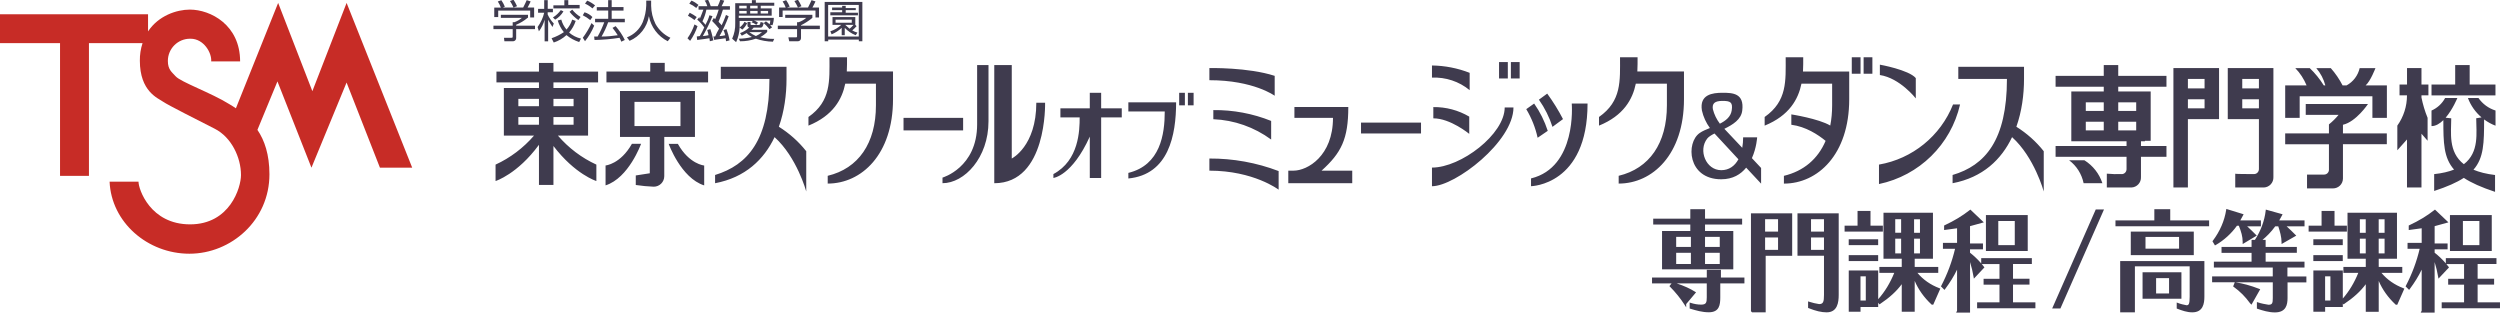 <svg xmlns="http://www.w3.org/2000/svg" version="1.1" viewBox="0 0 849.09 106.18"><path fill="#3f3b4e" d="M179.17,6.07c-1.16.98-2.46,1.76-3.86,2.34v.3h6.4v1.18h-6.4v2.94c.06.58-.36,1.12-.94,1.18h-3.06l-.14-1.18h2.52c.44,0,.44-.14.44-.44v-2.5h-6.54v-1.18h6.54v-1.18h.6c.92-.34,1.78-.82,2.52-1.46h-7.14v-1.04h9.22v1.02h-.16v.02ZM177.69,2.55c.44-.74,1.04-2.2,1.2-2.5l1.34.44c-.3.74-.74,1.46-1.04,2.06h2.22v3.38h-1.34v-2.34h-10.86v2.2h-1.34v-3.22h2.24c-.26-.72-.6-1.42-1.04-2.06l1.2-.44c.48.68.88,1.42,1.2,2.2l-.74.3h6.98l-.02-.02ZM174.41,2.55c-.34-.76-.74-1.5-1.2-2.2l1.2-.44c.46.7.86,1.44,1.2,2.2l-1.2.44ZM187.65,9.18c-.54-.8-1.04-1.64-1.48-2.5v7.36h-1.2v-7.36c-.4,1.44-1.04,2.78-1.94,3.96l-.44-1.46c1.06-1.46,1.82-3.1,2.24-4.86h-2.08v-1.32h2.08V.05h1.2v2.94h1.76v1.18h-1.78v.74c.5,1.14,1.22,2.18,2.08,3.08l-.44,1.16v.02ZM187.35,12.98c1.48-.5,2.88-1.2,4.16-2.06-.96-1.18-1.66-2.52-2.08-3.96l1.2-.3c.34,1.24.94,2.4,1.78,3.38.88-.98,1.54-2.14,1.92-3.38l1.2.44c-.48,1.46-1.24,2.8-2.24,3.96,1.14,1,2.52,1.7,4.02,2.04l-.6,1.18c-1.58-.52-3.04-1.3-4.32-2.36-1.24,1.14-2.72,2-4.32,2.52l-.74-1.46h.02ZM187.79,5.93c1.04-.64,1.96-1.5,2.68-2.5l.9.44c-.7,1.16-1.66,2.12-2.82,2.8l-.74-.74h-.02ZM193.01.05v1.62h3.86v1.18h-8.92v-1.04h3.72V.05h1.34ZM196.43,6.81c-1.12-.78-2.14-1.72-2.98-2.8l.9-.74c.8,1,1.74,1.84,2.84,2.5,0,0-.76,1.04-.76,1.04ZM197.93,12.84c1.16-1.56,2.16-3.24,2.98-5l.9.88c-.78,1.9-1.84,3.68-3.12,5.28l-.74-1.18-.02.02ZM200.45,6.81c-.78-.64-1.62-1.18-2.52-1.62l.6-1.02c1.02.3,1.94.86,2.68,1.62l-.74,1.02h-.02ZM201.21,2.85c-.76-.66-1.62-1.22-2.52-1.62l.74-1.02c.96.4,1.86.96,2.68,1.62l-.9,1.04v-.02ZM209.09,8.88c1.24,1.42,2.3,3,3.12,4.7l-1.2.58c-.16-.46-.36-.9-.6-1.32-2.8.44-5.64.68-8.48.74l-.14-1.18h1.2c.88-1.56,1.62-3.18,2.24-4.84h-3.12v-1.18h4.46v-2.8h-3.88v-1.16h3.86V.05h1.2v2.36h4.02v1.18h-4.02v2.8h4.46v1.18h-5.66c-.6,1.68-1.34,3.3-2.24,4.84,1.84,0,3.68-.16,5.5-.44-.54-.88-1.14-1.7-1.78-2.5l1.04-.58.02-.02ZM221.15.21v1.76c.04,2.14.54,4.24,1.48,6.16,1.16,2.06,2.92,3.7,5.06,4.7l-.9,1.18c-3.34-1.7-5.7-4.84-6.4-8.52-.62,3.72-3.08,6.88-6.56,8.38l-.9-1.18c2.4-.92,4.34-2.78,5.36-5.14.72-1.82,1.14-3.76,1.2-5.72V.21h1.66ZM233.49,13c1.02-1.44,1.82-3.02,2.38-4.7l1.04.58c-.6,1.78-1.44,3.46-2.52,5l-.9-.88ZM235.89,6.81c-.7-.54-1.46-1.02-2.24-1.46l.6-1.02c.84.42,1.64.9,2.38,1.46l-.76,1.02h.02ZM236.49,2.71c-.72-.6-1.52-1.1-2.38-1.48l.74-1.02c.86.36,1.66.86,2.38,1.46l-.74,1.02v.02ZM247.49,5.51c-.86,2.34-1.9,4.6-3.12,6.76.66-.04,1.3-.14,1.94-.3-.14-.6-.34-1.2-.6-1.76l1.04-.3c.46,1.24.82,2.5,1.04,3.8l-1.2.3c0-.44-.14-.74-.14-1.02-.74.14-3.42.44-3.86.58l-.3-1.18h.6c.38-.92.84-1.8,1.34-2.64-.74-.92-1.54-1.8-2.38-2.64l.6-1.02.44.44c.48-1.04.88-2.12,1.2-3.24h-4.18c-.26,1.38-.72,2.72-1.34,3.96.38.36.72.76,1.04,1.18.56-1.02,1.02-2.1,1.34-3.24l1.04.3c-.94,2.32-2.04,4.58-3.28,6.76.66-.04,1.3-.14,1.94-.3-.14-.74-.3-1.18-.44-1.76l1.04-.3c.6,1.62.9,3.38,1.04,3.82l-1.2.3c-.02-.34-.08-.68-.14-1.02-.74.14-2.98.44-4.16.58l-.14-1.18c.14,0,.9-.14,1.04-.14.56-.94,1.06-1.94,1.5-2.94-.68-.98-1.48-1.86-2.38-2.64l.74-.88c0,.29.05.49.14.58.44-1.02.9-2.34,1.2-3.08h-1.64v-1.18h2.98c-.18-.68-.48-1.34-.9-1.9l1.16-.3c.36.7.66,1.44.9,2.2h2.38c.34-.72.64-1.44.88-2.2l1.34.3c-.26.66-.56,1.28-.9,1.9h2.82v1.18h-2.38c-.42,1.4-.92,2.78-1.48,4.12.6.58.9,1.02,1.04,1.18.9-1.76,1.2-2.94,1.48-3.52l.9.46.02-.02ZM256.87,8.44c-.48-.4-1.04-.7-1.64-.88l.46-.44h-4.48v2.2c.7-.5,1.26-1.16,1.64-1.9l.9.44c-.38.84-.94,1.6-1.64,2.2l-.9-.74c-.08,1.72-.48,3.42-1.2,5l-1.34-1.18c.74-1.66,1.1-3.46,1.04-5.28V1.09h5.66V.05h1.34v.88h6.26v1.02h-4.6v.9h3.72v2.48h-11.18v.74h11.9c0,.86-.16,1.7-.44,2.5l-1.04-.14c.16-.48.28-.96.3-1.46h-5.66c.54.12,1.06.38,1.48.74l-.6.74.02-.02ZM262.51,14.16c-1.98-.04-3.94-.38-5.8-1.02-1.72.6-3.54.9-5.36.88l-.44-.88c1.5,0,3-.2,4.46-.58-.66-.34-1.28-.78-1.78-1.32-1.04.58-1.34.74-1.64.88l-.6-.88c1.16-.4,2.24-1.06,3.12-1.9-.36-.04-.64-.36-.6-.72h0v-1.18h1.04v.74c0,.14,0,.3.3.3h2.52c.3,0,.44-.14.6-1.02l1.04.3c-.14,1.02-.44,1.62-1.04,1.62h-2.38c-.14.3-.44.44-.74.74h5.36v.74c-.7.7-1.5,1.3-2.38,1.76,1.54.42,3.16.62,4.76.58l-.46,1.02.02-.06ZM253.59,1.95h-2.52v.9h2.52v-.9ZM253.59,3.71h-2.52v.88h2.52s0-.88,0-.88ZM254.49,10.92c.7.52,1.44.96,2.24,1.32.76-.34,1.46-.78,2.08-1.32h-4.32ZM257.31,1.95h-2.52v.9h2.52v-.9ZM257.31,3.71h-2.52v.88h2.52s0-.88,0-.88ZM261.03,3.71h-2.68v.88h2.52v-.88s.16,0,.16,0ZM261.33,9.9c-.58-.74-1.22-1.44-1.94-2.06l.74-.58c.84.52,1.54,1.22,2.08,2.06l-.9.58h.02ZM275.91,6.07c-1.18.98-2.48,1.82-3.86,2.5v.14h6.4v1.18h-6.4v2.94c.06.58-.36,1.12-.94,1.18h-3.06l-.3-1.32h2.52c.44,0,.44-.14.44-.44v-2.36h-6.54v-1.18h6.54v-1.18h.6c.92-.34,1.78-.82,2.52-1.46h-7.14v-1.04h9.22v1.04ZM274.43,2.55c.44-.74,1.04-2.2,1.2-2.5l1.34.44c-.3.74-.74,1.46-1.04,2.06h2.24v3.38h-1.2v-2.36h-11.16v2.2h-1.2v-3.22h2.24c-.26-.72-.6-1.42-1.04-2.06l1.2-.44c.48.68.88,1.42,1.2,2.2l-.9.3h7.12ZM271.01,2.55c-.34-.76-.74-1.5-1.2-2.2l1.2-.44c.46.7.86,1.44,1.2,2.2l-1.2.44ZM292.89,14.02h-1.2v-.58h-10.4v.58h-1.2V.65h12.8v13.37h0ZM291.67,1.67h-10.4v10.73h10.4V1.67ZM290.93,8.88c-.46.52-.96,1.02-1.48,1.46.56.32,1.16.56,1.78.74l-.6.88c-1.42-.54-2.68-1.4-3.72-2.5v2.5h-1.04v-2.5c-1,.94-2.16,1.68-3.42,2.2l-.44-1.02c1.38-.46,2.66-1.2,3.72-2.2h-2.98v-2.64h7.74v2.64l.44.44h0ZM290.65,3.45h-3.42v.88h4.16v.88h-9.38v-1.04h4.02v-.72h-3.42v-.88h3.42v-.58h1.2v.74h3.42v.74-.02ZM289.31,6.67h-5.52v1.04h5.5v-1.04h.02ZM287.07,8.44c.6.58,1.2,1.02,1.48,1.32.48-.4.94-.84,1.34-1.32h-2.82ZM638.47,21.96s9.82,1.76,12.2,4.56v6.9s-5.36-6.9-12.2-7.94c0,0,0-3.52,0-3.52ZM638.17,55.9c11.36-1.96,20.9-9.71,25.16-20.43h2.38c-3.12,13.63-13.86,24.17-27.54,27.04v-6.62.02ZM264.53,43.05c1.85-5.23,2.6-10.9,2.6-16.24v-4.12h-22.32s0,4.12,0,4.12h16.52c0,20.85-7.44,29.24-18.46,32.62v2.8c10.28-1.95,16.6-8.08,20.2-15.65,7.59,6.82,10.76,18.45,10.76,18.45v-13.67c-2.6-3.29-5.76-6.09-9.3-8.31ZM684.83,43.05c1.85-5.23,2.6-10.9,2.6-16.24v-4.12h-22.32v4.12h16.52c0,20.85-7.44,29.38-18.46,32.62v2.8c10.28-1.95,16.6-8.08,20.2-15.65,7.59,6.82,10.76,18.45,10.76,18.45v-13.67c-2.6-3.29-5.76-6.09-9.3-8.31ZM287.6,24.3c.1-1.78.08-3.44.08-4.84h-5.96c0,7.94.6,14.85-7.14,20.27v2.94c8.4-3.42,11.42-8.99,12.5-14.25h10.42v7.34c0,12.93-5.96,21.45-16.38,23.95v2.64c11.46,0,22.18-9.85,22.18-28.66v-9.41h-15.7ZM306.87,40.03h20.24v4.26h-20.24v-4.26ZM331.87,22.1h3.86v19.11c0,12.35-8.18,21.01-15.62,21.01v-1.9s11.76-3.38,11.76-18.07v-20.15ZM337.83,22.1h5.8v31.74s8.34-4.12,8.34-18.95h2.98s.74,27.34-17.26,27.34V22.1h.16-.02ZM380.99,36.79h-7v-5.28h-3.86v5.28h-9.98v3.08h6.54c0,4.48-.25,14.61-8.92,19.25v1.32s6.31-.69,12.36-14.04v14.06h3.86v-20.59h7v-3.08ZM383.23,34.75h16.22c0,11.17-2.52,24.53-16.22,25.87v-1.9c10.86-2.64,12.36-13.09,12.36-20.87h-12.36v-3.1ZM400.49,31.51h1.94v4.26h-1.94v-4.26ZM403.45,31.51h1.94v4.26h-1.94v-4.26ZM410.75,23.12s13.1-.3,22.18,2.64v6.76s-7.14-5.28-22.18-5.28c0,0,0-4.12,0-4.12ZM412.09,37.39c6.72-.08,13.4,1.18,19.64,3.68v6.32c-5.72-4.2-12.56-6.62-19.64-6.9v-3.1ZM410.75,53.84c8.04-.04,16,1.4,23.52,4.26v6.32s-8.48-6.46-23.52-6.46v-4.12ZM452.73,40.03h-13.1v-3.68h18.3c0,10.87-2.38,15.57-9.08,21.61h10.42v4.26h-21.72v-4.26h1.78c4.76,0,13.4-5,13.4-17.93M462.25,41.65h20.38v3.68h-20.38v-3.68ZM486.35,22.24c4.38.06,8.72.9,12.8,2.5v5.88c-3.6-2.96-8.16-4.46-12.8-4.26v-4.12ZM486.81,36.37c4.28-.06,8.5,1.06,12.2,3.24v5.86s-6.4-5.28-12.2-5.28v-3.82ZM486.35,56.92c9.82,0,24.7-11.33,24.7-20.43h2.98c0,11.61-19.8,26.76-27.68,26.76,0,0,0-6.32,0-6.32ZM509.13,21.08h2.98v5.58h-2.98v-5.58ZM513.15,21.08h2.98v5.58h-2.98v-5.58ZM628.93,19.46h2.98v5.58h-2.98v-5.58ZM632.95,19.46h2.98v5.58h-2.98v-5.58ZM522.23,46.78c-.74-3.42-2.06-6.7-3.86-9.71l2.68-1.9c2,2.84,3.54,5.96,4.62,9.27l-3.42,2.34h-.02ZM527.29,43.12c-1.06-3.3-2.62-6.42-4.62-9.27l2.82-2.06c2,2.74,3.8,5.64,5.36,8.66l-3.58,2.64.02.02ZM533.83,35.33s1.78,21.47-13.84,25.27v2.64s19.2-.3,19.2-28.08h-5.36s0,.16,0,.16ZM556.1,24.3c.1-1.78.08-3.44.08-4.84h-5.96c0,7.94.6,14.85-7.14,20.27v2.94c8.4-3.42,11.42-8.99,12.5-14.25h10.56v7.34c0,12.93-5.96,21.45-16.38,23.95v2.64c11.46,0,22.18-9.85,22.18-28.66v-9.41h-15.84ZM612.36,24.3c.1-1.78.08-3.44.08-4.84h-5.96c0,7.94.6,14.85-7.14,20.27v2.94c8.4-3.42,11.42-8.99,12.5-14.25h10.42v7.34c0,2.46-.22,4.75-.64,6.88-3.97-2.35-13.22-3.79-13.22-3.79v3.52c4.93.63,9.1,3.38,11.64,5.47-2.61,6.16-7.46,10.27-14.16,11.88v2.64c11.46,0,22.18-9.85,22.18-28.66v-9.41h-15.7ZM735.81,29.45v-3.68h-16.38v-3.66h-4.92v3.66h-16.36v3.68h16.36v1.62h-11.02v16.91h18.76v1.6h-24.1v3.68h24.1v4.16c.02.94-.72,1.72-1.64,1.72v-.02c-1.68.06-3.38.02-5.06-.14v4.7h8.36c1.88-.08,3.32-1.66,3.24-3.52v-6.9h8.66v-3.68h-8.66v-1.6h1.34v-.16h1.96v-16.75h-11.02v-1.62h16.38ZM708.41,34.75h6.1v2.92h-6.1v-2.92ZM708.41,41.35h6.1v2.94h-6.1v-2.94ZM719.43,41.35h6.1v2.94h-6.1v-2.94ZM725.53,34.75v2.92h-6.1v-2.92h6.1ZM707.95,54.44h-5.2c2.54,1.9,4.28,4.68,4.92,7.78h6.38c-1.06-3.22-3.22-5.98-6.1-7.78ZM748.75,23.12h-10.58v40.56h4.92v-23.21h10.58v-17.35h-4.92ZM748.75,26.81v3.22h-5.66v-3.22h5.66ZM743.09,36.79v-3.08h5.66v3.08h-5.66ZM769.89,23.12h-13.26v17.35h10.58v16.93c.02.94-.72,1.72-1.64,1.72-1.78,0-6.54,0-6.4-.14v4.7h9.72c1.88-.08,3.32-1.66,3.24-3.52V23.12h-2.24ZM767.21,26.81v3.22h-5.66v-3.22h5.66ZM761.55,36.79v-3.08h5.66v3.08h-5.66ZM784.45,23.1s.01.01.02.02h0l-.02-.02ZM810.65,29.01h-7.2c1.67-1.45,3.34-5.88,3.34-5.88h-5.36c-.58,2.52-2.2,4.66-4.46,5.88h-1.34c-1.1-2.12-2.44-4.1-4.02-5.88h-4.92c1.45,1.7,2.51,3.72,3.08,5.88h-.53c-1.34-2.15-2.94-4.12-4.77-5.88h-4.92c1.66,1.69,2.95,3.71,3.85,5.88h-7.27v11.03h4.92v-7.34h24.7v7.34h4.92v-11.03h-.02ZM795.75,42.39l.02-.02c4.46-1.02,8.48-7.04,8.48-7.04h-21.14v3.68h11.16c-.98,1.18-2.08,2.28-3.28,3.24v3.06h-14.86v3.68h14.86v8.68c0,.9-.74,1.62-1.64,1.62h-5.8v4.7h8.78c1.86.02,3.4-1.46,3.42-3.34v-11.67h14.9v-3.68h-14.9v-2.92ZM822.43,23.12h-4.92v5.58h-2.54v3.68h2.53v.03s0-.02,0-.03h0v.09-.06c0,3.68-1.15,7.26-3.28,10.25v8.38l3.28-3.68v16.31h4.92v-18.26l2.08,2.39v-7.78c-.92-2.22-1.6-4.53-2.08-6.88v-.76h2.36v-3.68h-2.36v-5.58ZM847.55,28.71h-8.76v-6.6h-4.92v6.6h-8.04v3.68h21.72v-3.68ZM847.57,42.68v-5.14c-2.36-.74-4.4-2.24-5.8-4.26h-3.58c.96,2.58,2.58,4.84,4.63,6.59l-1.81.3v.02c0,4.82,1.13,11.5-4.2,15.58-5.39-4.19-4.28-10.8-4.28-15.58l-1.91-.21c2.41-2.81,3.99-6.69,3.99-6.69h-4.16c-1.02,1.9-2.66,3.4-4.62,4.26v5.28c1.46,0,2.82-.85,4.02-2.03,0,7.7.09,12.77,3.64,16.8-1.8.71-4.02,1.25-6.76,1.54v5.72c4.4-1.44,7.66-2.87,10.07-4.45,2.52,1.67,5.94,3.2,10.61,4.75v-5.72c-3.01-.36-5.4-.99-7.33-1.8,3.54-4.02,3.61-9.17,3.61-17.08,1.18.87,2.48,1.61,3.88,2.13ZM203.13,27.99v-3.68h-15.16v-2.94h-4.92v2.94h-14.44v3.68h14.44v1.9h-11.92v16.17h10.24c-3.6,4.17-8.04,7.54-13.06,9.85v5.58s7.43-2.34,14.74-12.31v13.63h4.92v-13.22c7.35,9.64,14.58,11.9,14.58,11.9v-5.58c-5.02-2.3-9.46-5.67-13.06-9.85h10.24v-16.17h-11.76v-1.9h15.16ZM176.05,33.57h7v2.5h-7v-2.5ZM176.05,39.75h7v2.62h-7v-2.62ZM187.97,42.37v-2.62h6.84v2.62h-6.84ZM194.81,33.57v2.5h-6.84v-2.5h6.84ZM225.77,24.3v-2.94h-4.92v2.94h-14.88v3.68h34.52v-3.68h-14.72ZM236.03,46.5v-15.59h-25.46v15.59h10.12v12.35l-4.76.74v3.24c2.02.3,4.06.5,6.1.58,1.98,0,3.58-1.6,3.58-3.58v-13.33h10.42ZM215.49,34.59h15.62v8.22h-15.62v-8.22ZM214.61,48.86c-3.88,6.9-8.94,7.34-8.94,7.34v6.76c7.9-2.5,12.06-14.11,12.06-14.11h-3.12ZM230.23,48.86h-3.12s4.16,11.61,12.06,14.11v-6.76h-.02s-5.06-.44-8.92-7.34ZM595.01,53.71c1.59-3.54,1.78-7.07,1.78-7.07h-4.76c0,1.26-.1,2.45-.3,3.56-2.35-2.51-4.76-5.07-6.08-6.45,2.89-1.41,5.75-3.18,6.08-6.22.74-5.88-3.28-6.02-6.7-6.02s-7.9.58-7,6.02c.48,2.15,1.41,4.17,2.71,5.95-1.31.52-2.54,1.04-3.45,1.68-4.76,3.24-4.16,15.73,7.3,15.73,3.97,0,6.66-1.71,8.47-3.95,2.83,3.04,5.07,5.43,5.07,5.43v-5.32s-1.31-1.41-3.12-3.34ZM581.75,37.07c-.3-1.92.6-2.8,3.28-2.8s3.56.44,3.12,3.24c-.34,2.17-2.02,3.49-4.02,4.5-1.11-1.47-1.93-3.14-2.38-4.94ZM584.59,57.8c-5.2,0-7.88-6.76-4.76-10.73.49-.63,1.39-1.18,2.48-1.73,1.51,1.65,4.87,5.27,8.12,8.76-1.24,2.28-3.19,3.7-5.84,3.7ZM574.09,78.46h-9.6v13.01h24.2v-13.01h-9.6v-2.2h12.6v-2h-12.6v-3.2h-5v3.2h-12.6v2h12.6v2.2ZM569.29,83.86v-3.4h5v3.4h-5ZM569.29,89.66v-3.8h5v3.8h-5ZM579.09,83.86v-3.4h5v3.4h-5ZM579.09,89.66v-3.8h5v3.8h-5ZM584.49,94.26v-2.6h-4.8v2.6h-18.6v2h6.64l-.74.92.19.19c1.85,1.85,3.62,4.04,4.96,6.15l.55.87v-1.12l3.35-3.98-.29-.18c-1.68-1.07-3.7-1.99-6.27-2.85h10.2v4.7c0,1.78-.17,2.5-1.9,2.5-1.16,0-2.34-.2-3.51-.58l-.4-.13v2.04l.21.06c1.99.6,4.04,1.21,6.29,1.21,3.6,0,3.9-2.52,3.9-5.1v-4.7h8.2v-2h-8ZM610.49,72.45v14.41h9v13.31c0,2.33-.25,3.1-1.65,3.11-1.25-.21-2.2-.41-3.35-.79l-.4-.13v2.22l.19.08c2.46.98,4.34,1.42,6.11,1.42,3.67,0,4.1-3.37,4.1-5.9v-27.72h-14ZM619.49,80.66v4.2h-4.4v-4.2h4.4ZM619.49,74.45v4.2h-4.4v-4.2h4.4ZM594.69,105.7l.38.38h4.62v-19.21h9v-14.41h-14v33.24ZM603.89,80.66v4.2h-4.4v-4.2h4.4ZM603.89,74.45v4.2h-4.4v-4.2h4.4ZM639.49,76.65h-4.2v-5h-4.4v5h-4.4v2h13v-2ZM637.89,81.26h-10v2h10v-2ZM627.89,88.66h10v-2h-10v2ZM658.7,97.89c-2.99-1.12-5.57-2.92-7.48-5.22h7.08v-2h-8v-2.8h6.2v-15.61h-16.8v15.61h6.2v2.8h-7.6v2h5.06c-1.39,3.44-3.22,6.45-5.46,8.95v-9.75h-10v14.01h4v-1.6h6v-1.47l.43.57.24-.16c3.16-2.11,5.57-4.31,7.33-6.7v9.36h4.4v-10.47c1.24,2.92,3.19,5.66,5.7,7.99l.09.08h.51l2.41-5.47-.3-.11ZM652.09,81.06v5h-2v-5h2ZM650.09,79.06v-4.6h2v4.6h-2ZM645.69,81.06v5h-2v-5h2ZM645.69,74.45v4.6h-2v-4.6h2ZM633.69,93.86v8.2h-1.8v-8.2h1.8ZM688.69,73.05h-14.2v12.21h14.2v-12.21ZM678.69,83.26v-8.2h5.6v8.2h-5.6ZM683.69,102.67v-6h5.6v-2h-5.6v-5h6.4v-2h-17.2v1.78c-1.15-1.32-2.42-2.54-3.8-3.62v-1.15h4.4v-2h-4.4v-5.87c1.53-.39,2.88-.77,4.18-1.15l.5-.14-4.57-4.34-.2.16c-2.52,1.98-5.23,3.62-8.54,5.17l-.17.08v1.54l.34-.05c.71-.1,1.46-.2,2.22-.3.62-.08,1.25-.17,1.84-.25v4.96h-4.8v2h4.12c-1.02,4.34-2.6,8.57-4.69,12.57l-.1.2,1.2,1.2.21-.28c1.64-2.19,3.01-4.41,4.06-6.6v13.95l-.38.77h4.79v-17.29c.52,1.67.92,3.33,1.2,5.03l.1.6,3.59-3.83-.16-.2c-.24-.31-.49-.62-.74-.92h6.01v5h-5.4v2h5.4v6h-7.6v2s19.8,0,19.8,0v-2h-7.6ZM720.09,106.07h5v-15.61h18.6v10.31c0,2.5-.32,2.9-1.04,2.91-.97-.19-1.97-.4-2.95-.78l-.41-.16v2.05l.19.07c1.6.6,3.25,1.22,5.11,1.22,3.67,0,4.1-3.03,4.1-5.3v-12.11h-28.6v17.41ZM737.09,74.85v-3.8h-5.4v3.8h-13.2v2h31.8v-2h-13.2ZM740.89,92.46h-13.2v9.01h13.2v-9.01ZM732.29,99.67v-5.2h4.4v5.2h-4.4ZM723.69,78.66v8h21.4v-8h-21.4ZM728.69,84.46v-4h11.4v4h-11.4ZM752.54,83.22c2.76-1.58,5.38-3.96,7.21-6.56h.64c.81,2.04,1.3,3.69,1.3,5.5v.73l4.78-2.87-.27-.27c-.98-.98-1.99-2-3-2.89h4.69v-2h-7.01c.12-.22.24-.44.36-.65.2-.36.41-.71.61-1.12l.16-.32-5.87-1.81-.05.34c-.58,3.71-2.11,7.23-4.54,10.47l-.12.16.85,1.43.26-.15ZM776.89,93.86v-3h5.8v-2h-13.2v-3h10.6v-2h-10.6v-2.4h-1.05c1.28-1.07,2.9-2.62,4.31-4.6h1.03c.55,1.67,1.12,3.6,1.12,5.5v.52l4.99-2.85-.28-.28c-.98-.98-1.99-2-3-2.89h6.09v-2h-8.6c.12-.23.24-.44.37-.65.2-.35.4-.71.61-1.11l.16-.33-5.69-1.59-.04.35c-.38,3.39-1.68,6.91-3.66,9.94h-1.14v2.4h-10.2v2h10.2v3h-12.8v2h20v3h-20.6v2h7.7l-.56,1.41.19.14c2.19,1.59,3.94,3.35,5.53,5.54l.51.52,2.97-5.25-.32-.12c-3-1.16-5.57-1.86-8.07-2.22h-.02s12.68,0,12.68,0v5.3c0,1.81-.19,2.3-1.45,2.31-1.17-.19-2.38-.4-3.55-.79l-.4-.13v2.23l.21.07c1.76.59,3.82,1.22,5.9,1.22,3.81,0,4.3-2.62,4.3-4.9v-5.3h6.4v-2h-6.4ZM795.69,81.26h-10v2h10v-2ZM797.09,76.65h-4.2v-5h-4.4v5h-4.4v2h13v-2ZM785.69,88.66h10v-2h-10v2ZM816.3,97.89c-2.99-1.12-5.57-2.92-7.48-5.22h7.08v-2h-8v-2.8h6.2v-15.61h-16.8v15.61h6.2v2.8h-7.6v2h5.06c-1.35,3.34-3.11,6.27-5.26,8.72v-9.52h-10v14.01h4v-1.6h6v-1.2l.23.31.24-.16c3.16-2.11,5.57-4.31,7.33-6.7v9.36h4.4v-10.47c1.24,2.92,3.19,5.66,5.7,7.99l.09.08h.51l2.41-5.47-.3-.11ZM801.49,79.06v-4.6h2v4.6h-2ZM801.49,86.06v-5h2v5h-2ZM807.89,79.06v-4.6h2v4.6h-2ZM807.89,86.06v-5h2v5h-2ZM791.49,93.86v8.2h-1.8v-8.2h1.8ZM841.49,102.67v-6h5.6v-2h-5.6v-5h6.4v-2h-17.2v1.78c-1.15-1.32-2.42-2.54-3.8-3.62v-1.15h4.4v-2h-4.4v-5.87c1.52-.39,2.87-.77,4.18-1.15l.5-.14-4.57-4.34-.2.16c-2.52,1.98-5.23,3.62-8.54,5.17l-.17.08v1.54l.34-.05c.71-.1,1.46-.2,2.22-.3.62-.08,1.25-.17,1.84-.25v4.96h-4.8v2h4.12c-1.02,4.34-2.6,8.57-4.69,12.57l-.1.2,1.2,1.2.21-.28c1.64-2.19,3.01-4.41,4.06-6.6v13.95l-.39.77h4.79v-17.29c.52,1.67.92,3.33,1.2,5.03l.1.6,3.59-3.83-.16-.2c-.24-.31-.49-.62-.74-.92h6.01v5h-5.4v2h5.4v6h-7.6v2h19.8v-2h-7.6ZM846.29,73.05h-14.2v12.21h14.2v-12.21ZM836.49,83.26v-8.2h5.6v8.2h-5.6ZM699.79,104.77h-2.8l14.8-33.62h2.8l-14.8,33.62Z"
  ></path><path fill="#c72c26" d="M117.72.99l-11.63,29.98L94.47.99l-14.35,35.79c-.76-.53-1.51-.98-2.27-1.43-6.04-3.78-16.46-7.48-18.2-9.44-1.28-1.43-2.64-2.27-2.64-5.21,0-4.17,3.37-7.55,7.54-7.55h.16c4.53,0,7.25,4.83,7.02,7.7h9.82c0-12.38-10.04-17.59-17.07-17.59-4.46,0-10.65,2.04-14.2,7.4v-5.82H0v9.82h20.39v45.08h9.82V14.66h18.2c-.63,1.92-.94,3.94-.91,5.97,0,10.42,6.12,12.69,7.85,13.89,1.74,1.21,11.86,6.27,17.59,9.21,5.66,2.87,8.91,9.74,8.91,15.71,0,4.3-3.78,16.76-17.29,16.76s-17.52-11.93-17.52-14.5h-9.82c.6,13.82,12.91,24.47,27.11,24.47s27.18-11.33,27.18-26.96c0-6.72-1.66-11.55-4.08-15.1l6.8-16.46,11.55,29.3,11.93-28.92,11.33,28.92h10.96L117.72.99Z"></path></svg>